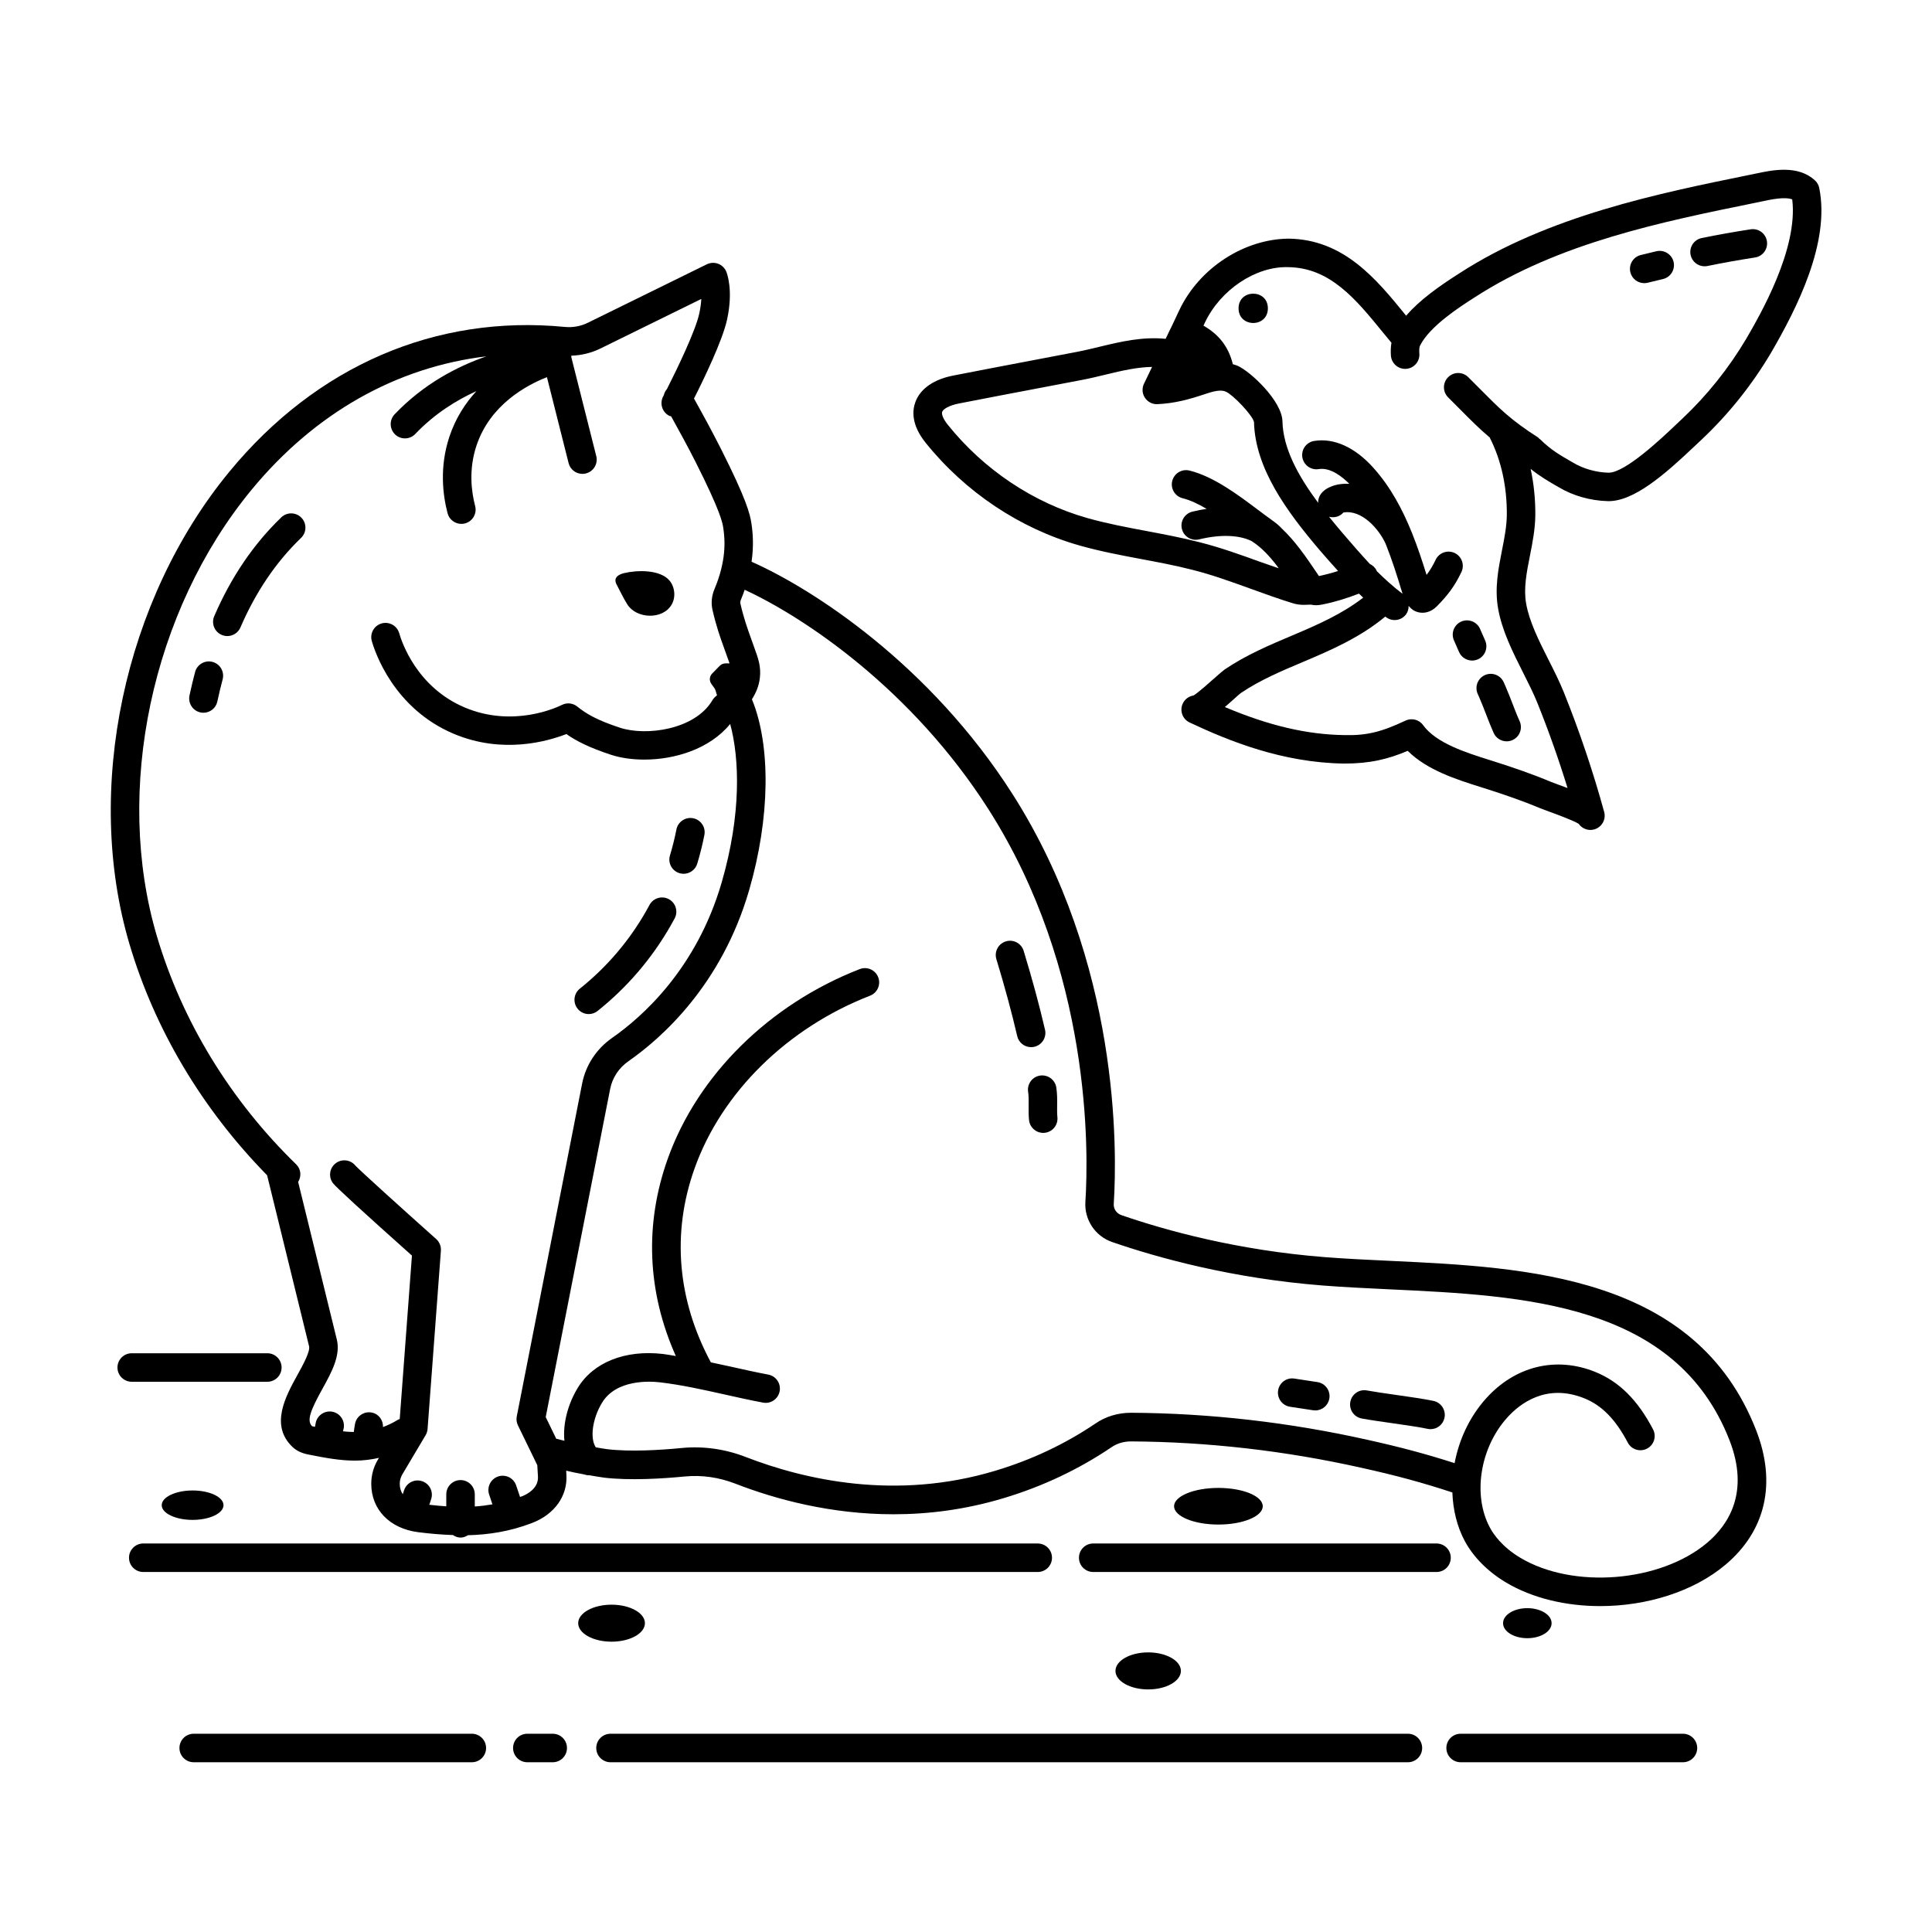 <?xml version="1.0" encoding="UTF-8"?>
<!-- Uploaded to: SVG Repo, www.svgrepo.com, Generator: SVG Repo Mixer Tools -->
<svg fill="#000000" width="800px" height="800px" version="1.1" viewBox="144 144 512 512" xmlns="http://www.w3.org/2000/svg">
 <g>
  <path d="m512.61 478.15c-6-0.281-11.859-0.555-17.422-0.988-23.18-1.809-42.168-7.055-54.012-11.141-1.293-0.449-2.106-1.652-2.019-3.004 0.91-14.176 1.664-63.91-26.844-108.6-21.824-34.215-52.773-54.312-69.137-61.547 0.609-4.227 0.344-7.617-0.035-10.125-0.387-2.606-1.367-6.492-8.062-19.754-2.277-4.508-4.699-8.973-7.16-13.371 2.586-5.117 7.547-15.367 8.758-20.898 1.703-7.773 0-12.242-0.195-12.727-0.398-0.961-1.18-1.723-2.156-2.098-0.973-0.363-2.062-0.316-3.004 0.141l-31.523 15.488c-1.891 0.934-4.012 1.32-6.137 1.109-34.242-3.301-65.789 10.34-88.863 38.355-27.977 33.957-38.617 84.273-26.484 125.21 6.734 22.73 19.352 43.805 36.473 61.254l11.121 45.309c0.344 1.402-1.637 4.988-3.082 7.609-3.117 5.648-7.394 13.383-1.25 19.141 1.531 1.441 3.473 1.82 4.402 2 3.949 0.777 7.957 1.566 12.133 1.566 2.055 0 4.168-0.25 6.316-0.73l-0.297 0.504c-1.145 1.914-1.742 4.109-1.742 6.352 0 6.82 4.863 11.859 12.391 12.832 2.992 0.387 6.098 0.656 9.254 0.766 0.594 0.387 1.258 0.672 2.019 0.672 0.73 0 1.375-0.262 1.953-0.625 5.438-0.137 11.094-0.977 17.004-3.246 5.941-2.277 9.426-7.16 9.098-12.75l-0.066-1.109c1.562 0.367 3.125 0.695 4.707 0.977 0.422 0.156 0.863 0.242 1.305 0.242 0.023 0 0.055-0.016 0.082-0.016 1.324 0.215 2.644 0.484 3.977 0.645 6.797 0.801 15.367 0.273 21.355-0.309 4.516-0.434 9.012 0.203 13.391 1.895 10.77 4.176 25.34 8.121 41.938 8.117 9.211 0 19.043-1.215 29.195-4.277 10.277-3.082 19.879-7.617 28.574-13.496 1.457-1.008 3.25-1.535 5.168-1.535 20.34 0.117 40.875 2.469 61.062 6.992 9.16 2.019 16.234 3.949 24.094 6.535 0.172 4.57 1.211 9.023 3.324 12.938 2.254 4.188 6.086 8.039 10.797 10.863 7.109 4.258 16.016 6.316 25.055 6.316 12.234 0 24.695-3.777 33.246-11 10.652-8.996 13.523-21.637 8.086-35.598-16.004-41.082-60.793-43.188-96.785-44.883zm-230.31 62.395c-0.16 0.059-0.324 0.105-0.484 0.16l-1.023-3.043c-0.66-1.98-2.805-3.047-4.785-2.379-1.98 0.664-3.043 2.805-2.379 4.785l0.871 2.602c-1.559 0.266-3.109 0.465-4.676 0.562v-3.219c0-2.086-1.691-3.777-3.777-3.777-2.086 0-3.777 1.691-3.777 3.777v3.184c-1.473-0.098-2.973-0.242-4.5-0.418l0.488-1.48c0.656-1.98-0.418-4.117-2.402-4.769-1.977-0.66-4.117 0.418-4.769 2.402l-0.348 1.055c-0.484-0.727-0.801-1.617-0.801-2.769 0-0.875 0.238-1.738 0.684-2.492l6.168-10.383c0.297-0.504 0.473-1.062 0.52-1.648l3.531-47.246c0.086-1.168-0.379-2.316-1.254-3.098-9.508-8.48-20.176-18.133-21.402-19.453-1.273-1.57-3.57-1.859-5.199-0.641-1.672 1.25-2.012 3.617-0.754 5.289 0.762 1.02 7.801 7.473 20.934 19.199l-3.238 43.324c-0.152 0.066-0.316 0.082-0.457 0.172-1.367 0.848-2.676 1.445-3.969 1.945 0.059-1.812-1.117-3.473-2.957-3.844-2.055-0.402-4.039 0.91-4.453 2.957-0.145 0.727-0.242 1.461-0.332 2.195-0.926-0.016-1.879-0.07-2.852-0.176 0.035-0.137 0.039-0.277 0.082-0.414 0.594-2-0.551-4.102-2.551-4.695-1.98-0.586-4.102 0.551-4.695 2.551-0.133 0.441-0.172 0.906-0.262 1.359-0.012 0-0.02-0.004-0.031-0.004-0.578-0.117-0.766-0.172-0.691-0.102-1.594-1.484-0.453-4.281 2.691-9.969 2.387-4.324 4.856-8.793 3.809-13.062l-10.246-41.75c0.906-1.473 0.777-3.402-0.516-4.656-17.469-17.004-30.234-37.922-36.926-60.504-11.453-38.629-1.375-86.152 25.07-118.25 16.812-20.402 38.441-32.543 62.246-35.387-7.672 2.66-16.609 7.285-24.305 15.355-1.441 1.512-1.379 3.898 0.125 5.344 0.73 0.695 1.672 1.043 2.609 1.043 0.996 0 1.996-0.395 2.734-1.168 5.066-5.316 10.793-8.902 16.203-11.359-2.934 3.199-5.512 7.144-7.144 12.031-2.699 8.082-1.762 15.516-0.5 20.332 0.441 1.699 1.98 2.82 3.652 2.82 0.316 0 0.641-0.039 0.957-0.121 2.019-0.527 3.231-2.594 2.699-4.613-1.004-3.824-1.754-9.703 0.359-16.027 3.613-10.82 13.238-15.996 18.668-18.121l5.738 22.773c0.43 1.715 1.969 2.856 3.664 2.856 0.309 0 0.613-0.035 0.926-0.117 2.023-0.508 3.254-2.562 2.742-4.586l-6.606-26.203c-0.016-0.137 0.012-0.273-0.02-0.414 2.695-0.082 5.336-0.73 7.75-1.914l26.711-13.125c-0.059 1.109-0.215 2.414-0.551 3.918-0.992 4.551-5.836 14.609-8.555 19.961-0.402 0.465-0.68 1.004-0.816 1.586-0.059 0.117-0.141 0.277-0.195 0.383-0.969 1.848-0.258 4.133 1.586 5.106 0.172 0.09 0.363 0.098 0.539 0.156 2.211 3.996 4.418 8.027 6.481 12.102 6.711 13.285 7.144 16.211 7.336 17.469 0.508 3.375 0.816 8.73-2.344 16.246-0.734 1.75-0.922 3.672-0.527 5.41 0.961 4.297 2.109 7.481 3.031 10.039l0.973 2.715c0.211 0.578 0.383 1.062 0.527 1.492h-1.066c-0.574 0-1.129 0.23-1.531 0.641l-2.012 2.051c-0.727 0.742-0.816 1.895-0.211 2.734l0.801 1.117c0.137 0.191 0.242 0.406 0.312 0.637l0.383 1.281c-0.07 0.055-0.117 0.105-0.191 0.16-0.406 0.301-0.746 0.684-1.008 1.117-4.621 7.871-17.598 9.586-24.512 7.309-6.125-2.016-8.957-3.699-11.32-5.606-1.152-0.934-2.746-1.102-4.062-0.438-1.281 0.645-12.898 6.102-25.719 0.699-12.746-5.367-16.73-17.348-17.402-19.695-0.578-2.012-2.676-3.164-4.672-2.594-2.004 0.574-3.168 2.664-2.594 4.672 0.836 2.926 5.812 17.875 21.734 24.582 12.922 5.445 24.91 1.984 29.824 0.055 2.664 1.863 6.051 3.598 11.844 5.5 2.492 0.82 5.551 1.273 8.832 1.273 8.004 0 17.266-2.754 22.738-9.438 2.457 9.035 3.031 23.809-2.258 42.012-6.637 22.836-21.027 35.598-29.02 41.176-4.168 2.906-6.992 7.203-7.957 12.102l-17.32 88.203c-0.16 0.805-0.051 1.641 0.309 2.379l5.129 10.551 0.176 3.019c0.191 3.277-3.207 4.836-4.262 5.242zm314.12 12.301c-12.41 10.484-35.562 12.344-49.539 3.969-4.801-2.871-7.09-6.219-8.027-7.961-4.621-8.566-2.672-21.09 4.535-29.129 3.301-3.688 10.344-9.254 20.52-5.141 4.613 1.867 8.258 5.594 11.473 11.723 0.961 1.848 3.254 2.555 5.106 1.586 1.848-0.969 2.559-3.254 1.586-5.106-4.098-7.805-8.961-12.637-15.324-15.219-10.395-4.195-21.23-1.562-28.984 7.098-4.348 4.856-7.109 10.883-8.281 17.078-7.418-2.383-14.328-4.242-23.051-6.172-20.703-4.641-41.781-7.055-62.68-7.176-3.481 0-6.762 0.992-9.453 2.856-8.031 5.43-16.941 9.633-26.492 12.496-26.398 7.969-50.586 2.414-66.227-3.648-5.41-2.102-11.246-2.91-16.852-2.371-5.621 0.551-13.609 1.047-19.738 0.328-1.039-0.121-2.066-0.336-3.098-0.5-1.578-2.359-0.945-7.488 1.621-11.77 3.762-6.281 12.699-5.769 15.352-5.461 5.742 0.672 11.566 1.977 17.207 3.234 3.367 0.754 6.734 1.512 10.133 2.144 2.031 0.402 4.027-0.957 4.41-3.012 0.387-2.051-0.961-4.027-3.012-4.41-3.309-0.625-6.594-1.359-9.879-2.098-1.754-0.395-3.559-0.766-5.34-1.148-8.891-16.559-10.422-34.309-4.301-51.438 7.184-20.113 24.566-37.207 46.496-45.734 1.945-0.754 2.906-2.949 2.152-4.891-0.754-1.945-2.949-2.91-4.891-2.152-23.941 9.309-42.961 28.094-50.871 50.238-6.219 17.398-5.445 35.332 2.133 52.301-1.117-0.172-2.223-0.406-3.352-0.539-10.082-1.176-18.594 2.215-22.707 9.082-2.527 4.219-3.926 9.355-3.465 13.914-0.719-0.191-1.457-0.336-2.172-0.543l-2.785-5.738 17.078-86.961c0.586-2.961 2.309-5.578 4.863-7.356 8.805-6.144 24.668-20.203 31.953-45.266 5.578-19.191 5.805-38.352 0.754-50.645 1.008-1.57 1.828-3.391 2.098-5.621 0.363-3.019-0.434-5.215-1.445-7.996l-0.961-2.691c-0.848-2.363-1.906-5.305-2.769-9.148-0.035-0.168-0.016-0.492 0.121-0.82 0.398-0.941 0.719-1.844 1.031-2.734 15.773 7.273 44.273 26.285 64.617 58.176 27.277 42.758 26.547 90.453 25.676 104.05-0.301 4.715 2.613 9.09 7.098 10.629 12.262 4.227 31.918 9.656 55.895 11.527 5.637 0.438 11.566 0.719 17.648 1.008 35.562 1.672 75.879 3.566 90.086 40.062 5.324 13.754-0.293 22.328-5.945 27.098z"/>
  <path d="m310.25 304.18c2.402 3.82 9.32 4.125 11.715 0.098 1.188-2 0.883-4.731-0.535-6.418-2.5-2.977-8.637-2.801-12.043-1.977-1.707 0.414-2.887 1.32-1.969 3.043 0.934 1.746 1.785 3.578 2.832 5.254z"/>
  <path d="m218.54 281.11c-7.352 7.074-13.332 15.887-17.766 26.184-0.828 1.914 0.059 4.137 1.98 4.961 0.488 0.211 0.992 0.309 1.492 0.309 1.465 0 2.856-0.852 3.473-2.289 4.035-9.371 9.438-17.352 16.062-23.723 1.5-1.445 1.551-3.84 0.105-5.344-1.453-1.5-3.848-1.551-5.348-0.098z"/>
  <path d="m200.32 319.41c-2.012-0.535-4.086 0.672-4.621 2.684-0.543 2.051-1.039 4.133-1.48 6.223-0.434 2.039 0.867 4.047 2.906 4.484 0.266 0.055 0.527 0.086 0.789 0.086 1.742 0 3.309-1.215 3.688-2.992 0.418-1.969 0.887-3.926 1.402-5.859 0.531-2.019-0.668-4.086-2.684-4.625z"/>
  <path d="m324.07 375.4c0.363 0.109 0.73 0.16 1.094 0.16 1.621 0 3.125-1.055 3.613-2.684 0.746-2.473 1.387-5.027 1.891-7.594 0.402-2.047-0.926-4.035-2.973-4.438-2.035-0.406-4.035 0.926-4.438 2.973-0.457 2.324-1.031 4.637-1.707 6.871-0.609 2 0.52 4.106 2.519 4.711z"/>
  <path d="m300.02 412.74c0.832 0 1.664-0.273 2.359-0.832 7.828-6.266 14.324-13.84 19.297-22.512 0.383-0.672 0.75-1.336 1.109-1.996 0.988-1.84 0.297-4.133-1.543-5.117-1.84-0.984-4.133-0.297-5.117 1.543-0.324 0.605-0.66 1.211-1.008 1.812-4.492 7.844-10.367 14.695-17.457 20.367-1.629 1.305-1.891 3.68-0.59 5.309 0.746 0.945 1.844 1.426 2.949 1.426z"/>
  <path d="m418.11 421.41c2.035-0.469 3.301-2.504 2.828-4.535-1.512-6.508-3.359-13.34-5.656-20.883-0.605-2-2.731-3.125-4.715-2.516-1.996 0.605-3.125 2.719-2.516 4.715 2.242 7.379 4.051 14.051 5.523 20.391 0.402 1.75 1.961 2.926 3.68 2.926 0.281 0.004 0.57-0.031 0.855-0.098z"/>
  <path d="m423.93 432.19c-0.316-2.062-2.262-3.457-4.312-3.152-2.062 0.324-3.473 2.254-3.152 4.312 0.16 1.047 0.152 2.289 0.133 3.598-0.016 1.336-0.02 2.656 0.109 3.898 0.207 1.941 1.844 3.379 3.754 3.379 0.133 0 0.266-0.004 0.402-0.02 2.074-0.215 3.578-2.082 3.359-4.156-0.102-0.961-0.082-1.984-0.07-3.019 0.02-1.555 0.039-3.172-0.223-4.84z"/>
  <path d="m523.87 515.25c-2.625-0.543-6.387-1.082-10.055-1.605-2.777-0.395-5.496-0.781-7.578-1.16-2.055-0.387-4.019 0.988-4.394 3.043-0.371 2.055 0.988 4.019 3.043 4.394 2.16 0.395 4.984 0.797 7.871 1.211 3.492 0.5 7.074 1.004 9.578 1.527 0.258 0.055 0.52 0.082 0.777 0.082 1.754 0 3.324-1.223 3.691-3.008 0.422-2.055-0.891-4.055-2.934-4.484z"/>
  <path d="m493.15 510.27c-2.066-0.324-4.117-0.637-6.156-0.938-2.07-0.316-3.984 1.125-4.289 3.188-0.301 2.066 1.125 3.984 3.188 4.289 2.012 0.297 4.039 0.605 6.082 0.922 0.203 0.031 0.398 0.047 0.59 0.047 1.828 0 3.438-1.328 3.727-3.195 0.328-2.059-1.082-3.988-3.141-4.312z"/>
  <path d="m214.85 510.18c2.086 0 3.777-1.691 3.777-3.777 0-2.086-1.691-3.777-3.777-3.777h-35.945c-2.086 0-3.777 1.691-3.777 3.777 0 2.086 1.691 3.777 3.777 3.777z"/>
  <path d="m528.47 556.82c0-2.086-1.691-3.777-3.777-3.777l-90.984-0.004c-2.086 0-3.777 1.691-3.777 3.777 0 2.086 1.691 3.777 3.777 3.777l90.984 0.004c2.086 0 3.777-1.691 3.777-3.777z"/>
  <path d="m422.79 556.82c0-2.086-1.691-3.777-3.777-3.777l-237.05-0.004c-2.086 0-3.777 1.691-3.777 3.777 0 2.086 1.691 3.777 3.777 3.777h237.05c2.086 0.004 3.777-1.688 3.777-3.773z"/>
  <path d="m590 603.46h-58.922c-2.086 0-3.777 1.691-3.777 3.777s1.691 3.777 3.777 3.777h58.922c2.086 0 3.777-1.691 3.777-3.777s-1.691-3.777-3.777-3.777z"/>
  <path d="m517.11 603.46h-211.32c-2.086 0-3.777 1.691-3.777 3.777s1.691 3.777 3.777 3.777h211.32c2.086 0 3.777-1.691 3.777-3.777s-1.688-3.777-3.773-3.777z"/>
  <path d="m290.48 603.46h-6.734c-2.086 0-3.777 1.691-3.777 3.777s1.691 3.777 3.777 3.777h6.734c2.086 0 3.777-1.691 3.777-3.777s-1.691-3.777-3.777-3.777z"/>
  <path d="m269.04 603.46h-73.707c-2.086 0-3.777 1.691-3.777 3.777s1.691 3.777 3.777 3.777h73.707c2.086 0 3.777-1.691 3.777-3.777s-1.691-3.777-3.777-3.777z"/>
  <path d="m203.23 542.89c0 2.152-3.664 3.898-8.188 3.898-4.519 0-8.184-1.746-8.184-3.898 0-2.152 3.664-3.898 8.184-3.898 4.523 0 8.188 1.746 8.188 3.898"/>
  <path d="m314.91 574.16c0 2.707-3.961 4.902-8.844 4.902s-8.84-2.195-8.84-4.902c0-2.707 3.957-4.902 8.84-4.902s8.844 2.195 8.844 4.902"/>
  <path d="m478.64 543.17c0 2.676-5.262 4.852-11.75 4.852s-11.75-2.176-11.75-4.852c0-2.68 5.262-4.856 11.75-4.856s11.75 2.176 11.75 4.856"/>
  <path d="m555.19 574.16c0 2.199-2.879 3.981-6.434 3.981-3.551 0-6.434-1.781-6.434-3.981 0-2.199 2.883-3.981 6.434-3.981 3.555 0 6.434 1.781 6.434 3.981"/>
  <path d="m456.95 586.81c0 2.707-3.883 4.906-8.668 4.906-4.789 0-8.672-2.199-8.672-4.906 0-2.711 3.883-4.91 8.672-4.91 4.785 0 8.668 2.199 8.668 4.91"/>
  <path d="m625 191.83c-4.527-4.211-11.309-2.766-15.793-1.809l-1.793 0.367c-23.715 4.828-53.223 10.832-76.699 26.062-5.266 3.359-10.473 7.012-14.066 11.215-0.059-0.074-0.121-0.145-0.18-0.215-7.656-9.402-16.332-20.059-31.039-20.207-11.652 0.125-23.531 7.672-28.879 18.906-0.691 1.422-1.328 2.801-2.012 4.273l-0.727 1.477c-0.312 0.637-0.605 1.258-0.906 1.891-6.227-0.609-11.949 0.766-17.504 2.102-2.035 0.492-4.09 0.992-6.191 1.391l-10.918 2.082c-7.148 1.359-14.293 2.719-21.398 4.109-5.301 0.969-8.953 3.457-10.289 7.012-0.867 2.312-1.117 6.062 2.625 10.758 10.52 13.133 25.035 22.836 40.863 27.32 5.453 1.547 11.02 2.59 16.395 3.602 4.438 0.836 9.027 1.691 13.441 2.828 5.231 1.305 10.5 3.219 15.594 5.062 3.602 1.305 7.211 2.613 10.781 3.719 1.246 0.418 2.309 0.516 3.254 0.516 0.434 0 0.84-0.02 1.238-0.039l0.578-0.023c0.473 0.105 0.938 0.16 1.355 0.16 0.734 0 1.367-0.121 1.777-0.203 3.289-0.645 6.5-1.664 9.633-2.871 0.359 0.348 0.746 0.707 1.125 1.062-5.582 4.328-11.98 7.144-18.766 10.012-6.016 2.539-12.242 5.164-17.957 9.039-0.383 0.258-1.367 1.098-2.586 2.188-1.344 1.199-4.344 3.871-5.648 4.695-1.203 0.18-2.297 0.941-2.856 2.121-0.891 1.891-0.086 4.137 1.797 5.031h0.004c10.48 4.938 24.586 10.641 40.863 10.887 6.832 0.035 11.82-1.18 16.938-3.371 5.16 5.133 12.957 7.594 19.387 9.617l1.762 0.559c4.16 1.34 9.078 2.984 14.016 5.062 0.422 0.18 1.234 0.473 2.242 0.84 1.648 0.598 6.473 2.348 7.918 3.273 0.699 1.004 1.859 1.613 3.094 1.613 0.332 0 0.664-0.039 1.004-0.137 2.012-0.551 3.195-2.629 2.644-4.641-2.938-10.691-6.523-21.336-10.664-31.633-1.164-2.898-2.644-5.836-4.082-8.676-2.516-4.984-5.109-10.133-5.945-14.965-0.691-3.984 0.141-8.188 1.02-12.641 0.684-3.461 1.391-7.039 1.422-10.742 0.035-4.211-0.395-8.324-1.238-12.246 2.449 1.969 4.785 3.332 7.406 4.832 3.785 2.273 8.398 3.586 12.969 3.707 6.863 0.227 15.184-7.074 23.074-14.555l1.848-1.738c7.164-6.746 13.352-14.484 18.41-23.02 6.883-11.836 15.699-29.234 12.777-43.66-0.145-0.754-0.543-1.461-1.117-2zm-163.21 95.84c-4.629-1.188-9.34-2.07-13.898-2.934-5.215-0.977-10.605-1.996-15.734-3.445-14.332-4.055-27.477-12.852-37.016-24.766-1.367-1.719-1.637-2.898-1.457-3.387 0.273-0.727 1.812-1.727 4.613-2.242 7.133-1.402 14.27-2.754 21.398-4.109l10.922-2.082c2.215-0.418 4.398-0.945 6.559-1.473 4.141-1.004 8.125-1.926 12.137-2-0.715 1.484-1.406 2.934-2.144 4.453-0.586 1.199-0.488 2.621 0.246 3.727 0.734 1.109 1.996 1.77 3.336 1.691 4.535-0.215 8.289-1.219 12.82-2.746 1.445-0.469 2.641-0.828 3.773-0.828 0.598-0.02 1.078 0.07 1.559 0.289 1.898 0.836 7.043 6.231 7.418 8.027 0.316 12.262 8.609 23.629 17.527 34.094 1.551 1.82 3.168 3.594 4.758 5.379-1.629 0.516-3.305 0.969-5.078 1.336l-0.371-0.555c-1.559-2.309-3.113-4.621-4.816-6.82-1.27-1.641-2.805-3.481-4.629-5.199-0.801-0.875-1.734-1.621-2.731-2.297-0.023-0.02-0.039-0.051-0.066-0.07-1.125-0.789-2.344-1.707-3.637-2.68-5.184-3.894-11.637-8.746-18.051-10.332-2.016-0.504-4.07 0.734-4.574 2.762-0.504 2.023 0.734 4.074 2.762 4.574 2.019 0.5 4.18 1.535 6.348 2.812-1.23 0.18-2.488 0.43-3.773 0.742-2.023 0.492-3.273 2.535-2.781 4.566 0.492 2.031 2.539 3.273 4.566 2.781 5.656-1.371 10.574-1.18 13.871 0.43 2.699 1.684 4.918 4.191 6.731 6.539 0.172 0.223 0.312 0.457 0.48 0.68-1.57-0.555-3.152-1.062-4.727-1.633-5.297-1.914-10.754-3.894-16.34-5.285zm49.418 0.43c1.656 4.141 3.078 8.578 4.481 13.262-2.543-1.918-4.898-4.102-6.832-6.012-0.012-0.023-0.004-0.055-0.02-0.086-0.379-0.848-1.055-1.445-1.824-1.82-2.523-2.731-4.973-5.535-7.41-8.398-1.152-1.352-2.281-2.719-3.394-4.102 1.336 0.352 2.816-0.004 3.793-1.109 0.016-0.004 0.031-0.012 0.031-0.016 4.793-0.824 9.336 4.269 11.176 8.281zm95.621-54.418c-4.68 7.898-10.422 15.078-17.043 21.312l-1.891 1.785c-3.617 3.426-13.18 12.488-17.574 12.488h-0.098c-3.254-0.086-6.641-1.047-9.285-2.637-0.02-0.012-0.453-0.262-0.48-0.273-3.043-1.754-5.453-3.133-8.289-5.93-0.066-0.059-0.145-0.082-0.211-0.141-0.145-0.125-0.242-0.289-0.406-0.395-7.148-4.559-10.238-7.672-15.352-12.836l-3.094-3.102c-1.477-1.473-3.871-1.473-5.344 0.016-1.473 1.477-1.465 3.875 0.016 5.344l3.055 3.062c2.856 2.883 5.203 5.238 7.981 7.582 0.016 0.023 0.012 0.055 0.02 0.082 3.004 5.894 4.555 12.953 4.488 20.418-0.023 3.004-0.629 6.082-1.273 9.344-0.973 4.934-1.98 10.031-1.047 15.391 1.027 5.941 3.883 11.602 6.644 17.078 1.426 2.828 2.769 5.496 3.812 8.09 2.953 7.352 5.621 14.883 7.961 22.477-0.734-0.277-1.527-0.562-2.367-0.871-0.852-0.312-1.531-0.555-1.891-0.707-5.203-2.191-10.316-3.906-14.637-5.289l-1.797-0.57c-6.289-1.984-14.117-4.453-17.59-9.234-1.062-1.473-3.023-1.969-4.676-1.195-6.231 2.953-10.258 4-16.219 3.836-9.906-0.152-19.859-2.469-31.641-7.43 0.73-0.637 1.523-1.34 2.383-2.102 0.84-0.75 1.516-1.367 1.797-1.578 5.098-3.457 10.711-5.824 16.652-8.332 7.406-3.125 15.012-6.438 21.688-11.965 0.074 0.055 0.141 0.117 0.215 0.172 0.676 0.508 1.473 0.75 2.258 0.75 1.152 0 2.293-0.523 3.031-1.523 0.5-0.672 0.676-1.449 0.68-2.227 0.484 0.562 1.012 1.055 1.652 1.359 0.641 0.301 1.324 0.453 2.016 0.453 0.629 0 1.266-0.125 1.875-0.383 1.062-0.438 1.742-1.129 2.168-1.562 2.508-2.578 4.434-4.957 6.281-8.852 0.891-1.891 0.09-4.141-1.793-5.039-1.883-0.891-4.137-0.09-5.039 1.793-0.766 1.613-1.523 2.852-2.41 4.016-1.152-3.742-2.383-7.418-3.797-10.953-0.016-0.035-0.012-0.07-0.023-0.105-0.02-0.047-0.051-0.086-0.07-0.133-2.523-6.258-5.656-12.086-10.113-17.098-4.891-5.508-10.504-8.074-15.789-7.211-2.062 0.332-3.461 2.273-3.125 4.332 0.332 2.062 2.309 3.473 4.332 3.125 3.141-0.508 6.328 2.102 8.113 3.898-0.941-0.035-1.895-0.004-2.867 0.16-0.734 0.125-4.457 0.91-5.262 3.754-0.102 0.363-0.141 0.742-0.125 1.125-5.262-7.07-9.281-14.359-9.465-21.547-0.086-5.457-8.516-13.289-11.906-14.777-0.398-0.18-0.828-0.277-1.238-0.406-1.145-4.606-3.633-7.836-7.789-10.219 0.141-0.297 0.266-0.578 0.418-0.883 4.07-8.551 13.367-14.879 21.996-14.621 11.156 0.109 18 8.52 25.25 17.422 0.719 0.887 1.438 1.742 2.156 2.609-0.207 1.203-0.211 2.359-0.145 3.394 0.133 1.996 1.793 3.531 3.769 3.531 0.086 0 0.172 0 0.25-0.004 2.086-0.137 3.664-1.941 3.523-4.019-0.074-1.098-0.02-1.719 0.18-2.144v-0.004c2.606-5.188 10.594-10.297 14.465-12.773 22.297-14.465 49.828-20.066 74.07-25.004l1.91-0.395c2.664-0.57 6.176-1.316 8.184-0.574 1.652 13.16-8.668 30.895-12.129 36.844z"/>
  <path d="m480 225.71c0 5.18-7.769 5.18-7.769 0 0-5.18 7.769-5.18 7.769 0"/>
  <path d="m607.94 204.77c-4.156 0.637-8.484 1.402-12.973 2.316-2.047 0.418-3.359 2.418-2.941 4.465 0.367 1.789 1.941 3.019 3.699 3.019 0.25 0 0.508-0.023 0.766-0.074 4.359-0.898 8.566-1.637 12.602-2.258 2.062-0.316 3.477-2.242 3.16-4.309-0.324-2.062-2.227-3.473-4.312-3.16z"/>
  <path d="m582.97 210.58c-1.406 0.328-2.797 0.664-4.156 1.008-2.023 0.508-3.254 2.559-2.746 4.586 0.43 1.719 1.969 2.863 3.664 2.863 0.301 0 0.613-0.035 0.922-0.109 1.328-0.332 2.676-0.66 4.047-0.977 2.031-0.48 3.293-2.508 2.82-4.539-0.477-2.035-2.519-3.297-4.551-2.832z"/>
  <path d="m535.61 327.89 0.453 1.031c0.641 1.473 1.184 2.883 1.727 4.289 0.641 1.664 1.281 3.316 2.039 5.019 0.629 1.402 2.004 2.231 3.449 2.231 0.52 0 1.043-0.105 1.543-0.328 1.906-0.852 2.754-3.09 1.906-4.992-0.711-1.578-1.293-3.109-1.891-4.648-0.578-1.5-1.164-3.012-1.848-4.59l-0.473-1.078c-0.852-1.906-3.078-2.777-4.988-1.918-1.91 0.844-2.766 3.078-1.918 4.984z"/>
  <path d="m529.29 313.65c0.438 1.043 0.91 2.106 1.395 3.18 0.629 1.395 2.004 2.223 3.445 2.223 0.52 0 1.047-0.105 1.551-0.332 1.898-0.855 2.746-3.098 1.891-4.996-0.457-1.02-0.906-2.023-1.32-3.012-0.812-1.918-3.031-2.82-4.953-2.012-1.918 0.805-2.824 3.023-2.008 4.949z"/>
 </g>
</svg>